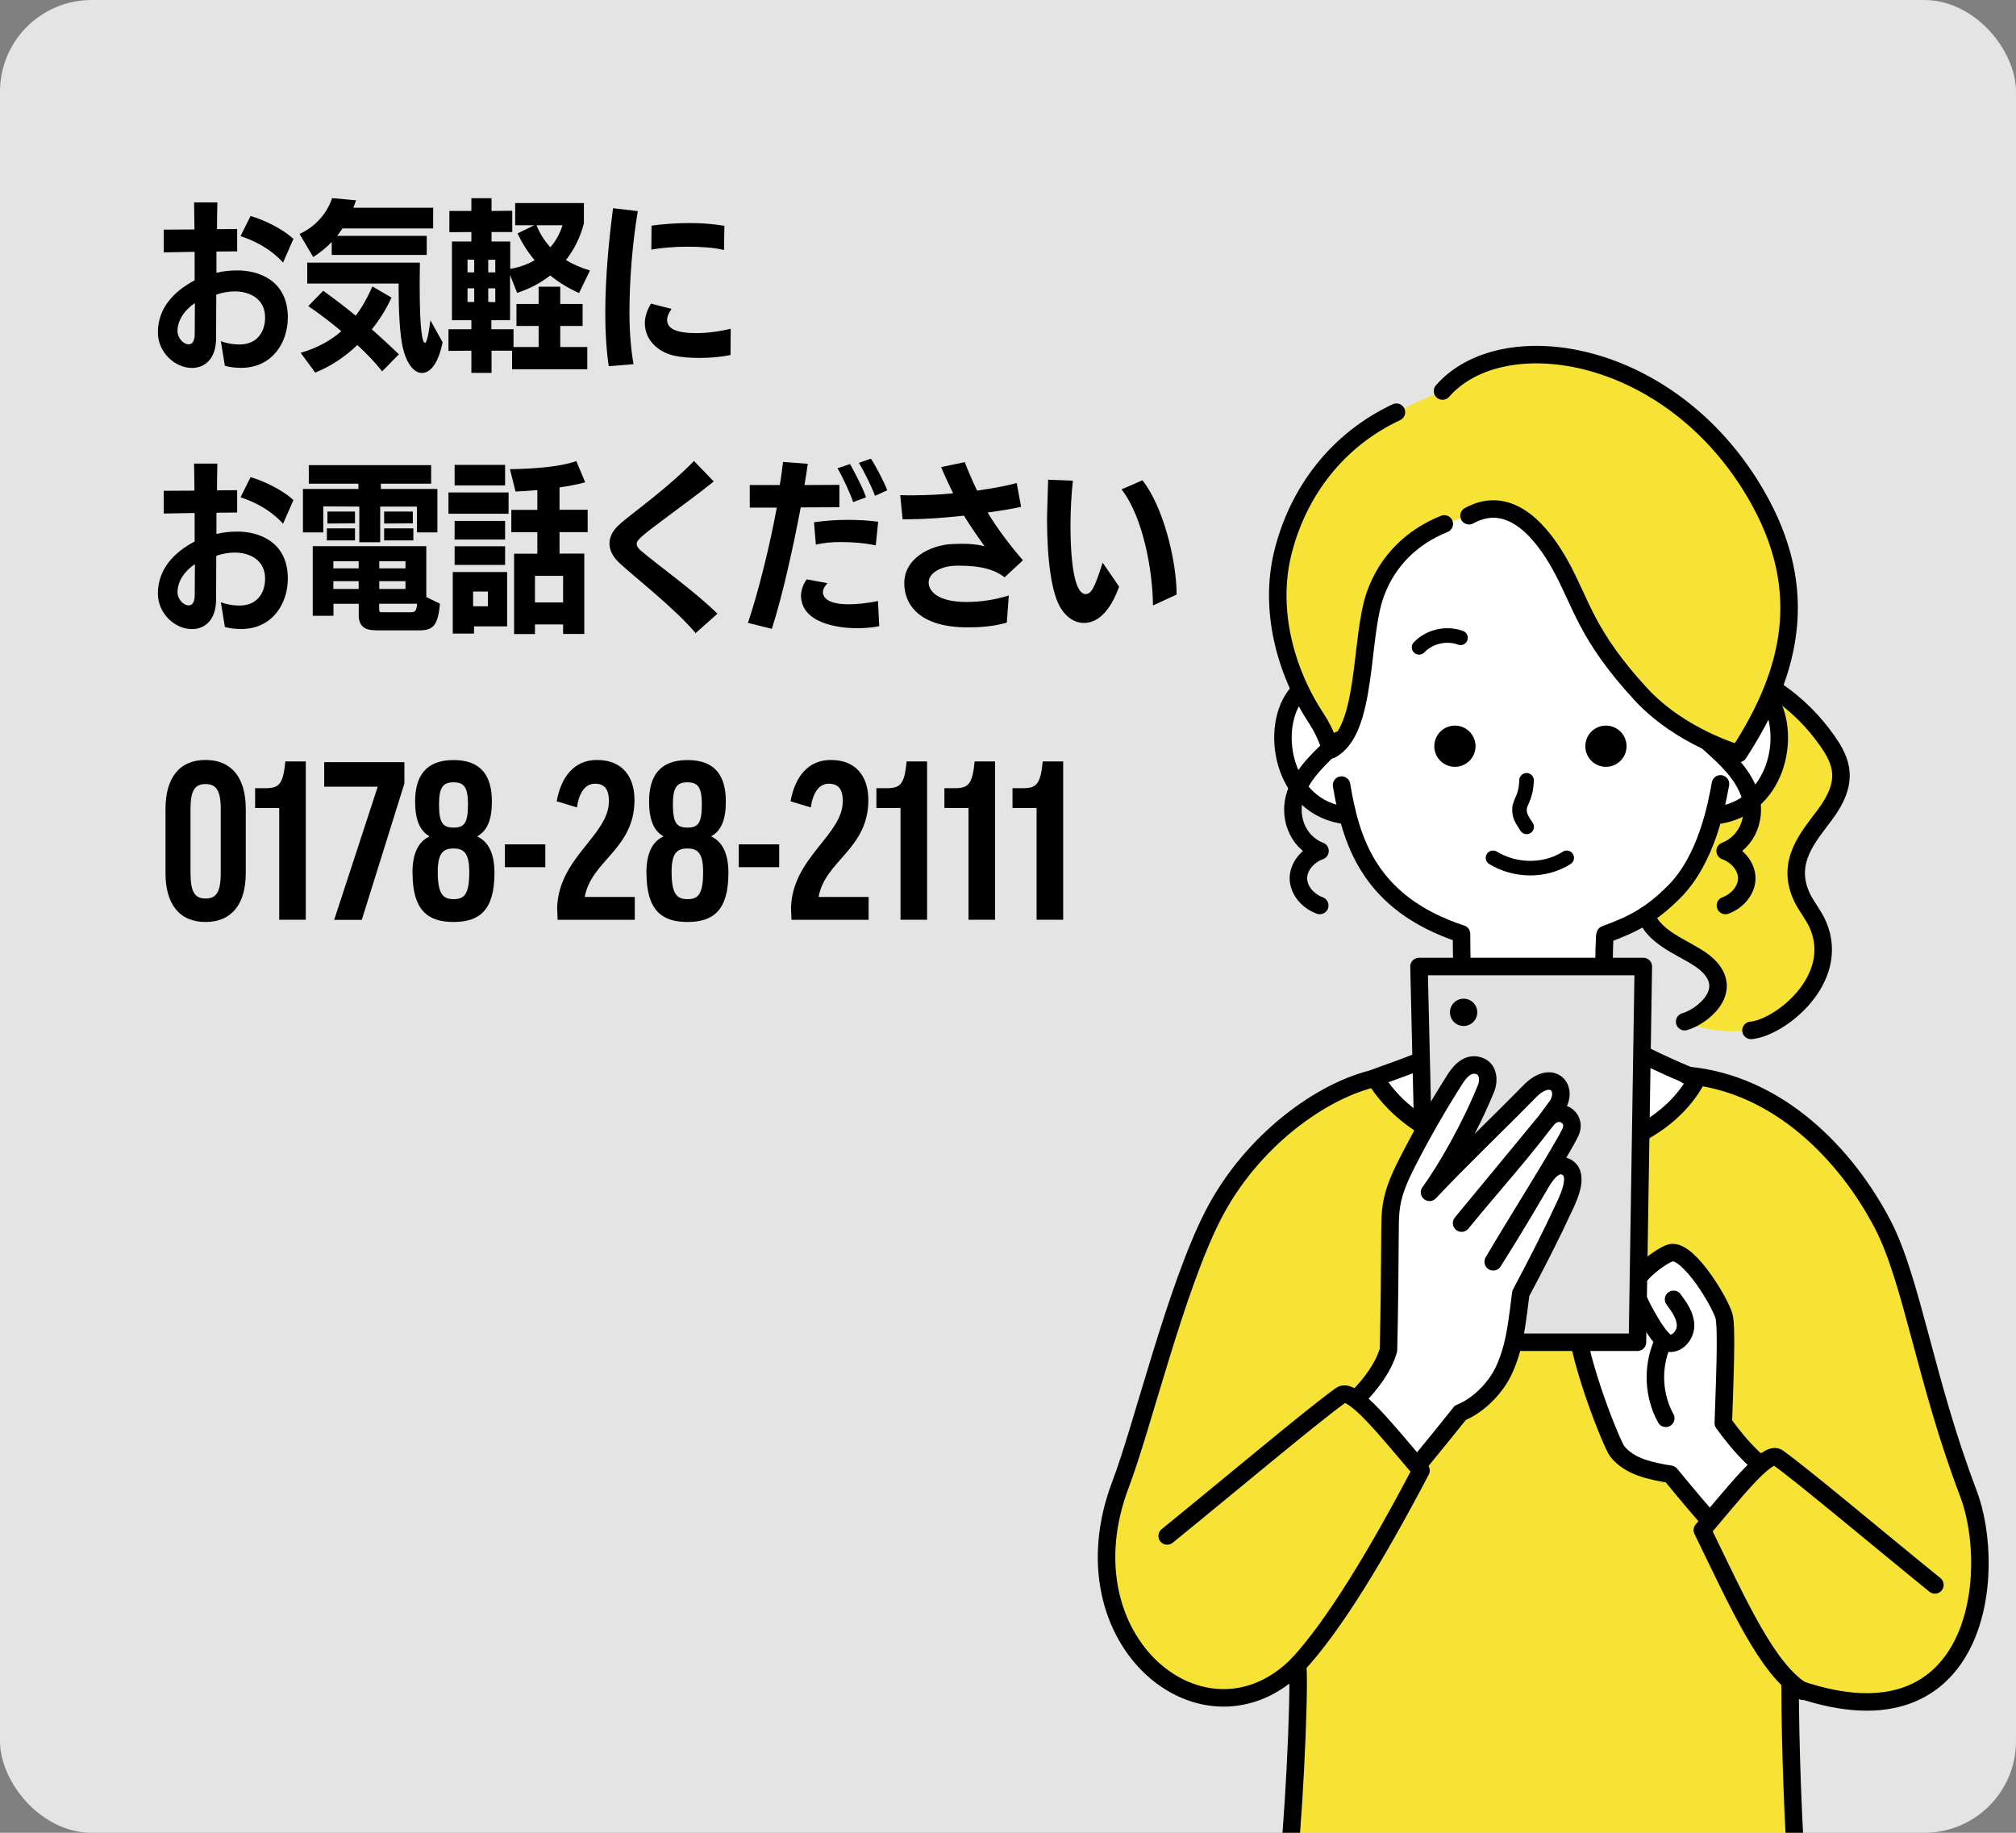 <?xml version="1.0" encoding="UTF-8"?><svg id="_レイヤー_1" xmlns="http://www.w3.org/2000/svg" width="220" height="200" xmlns:xlink="http://www.w3.org/1999/xlink" viewBox="0 0 220 200"><rect x="0" y="0" width="220" height="200" fill="#808080" stroke="none"/><defs><style>.cls-1,.cls-2,.cls-3,.cls-4{fill:none;}.cls-5,.cls-6,.cls-2,.cls-3,.cls-4{stroke:#000;stroke-linecap:round;stroke-linejoin:round;}.cls-5,.cls-6,.cls-3{stroke-width:1.91px;}.cls-5,.cls-7{fill:#fff;}.cls-8{fill:#e4e4e4;}.cls-6{fill:#e1e1e1;}.cls-9{fill:#f7e335;}.cls-2{stroke-width:1.91px;}.cls-4{stroke-width:1.59px;}.cls-10{clip-path:url(#clippath);}</style><clipPath id="clippath"><rect class="cls-1" x="117.72" y="35.97" width="101.73" height="164.03"/></clipPath></defs><rect class="cls-8" width="220" height="200" rx="10" ry="10"/><g class="cls-10"><path class="cls-9" d="M187.12,88.76c-.1.69-1.43,4.75-2.3,6.27-1.09,1.91-3.42,3.6-5.23,4.74.33.93.87,1.69,1.63,2.36,1.61,1.42,4.91,2.22,6.07,4.03,2.02,3.13-3.11,5.56-3.11,5.56,10.97,3.47,16.45-4.82,14.02-10.79-.43-1.07-1.17-1.96-1.64-3.01-1.74-3.87.68-6.62,2.37-9.03,2.55-3.63,1.74-5.78.22-8.07-1.31-1.98-3-3.91-5.56-5.67-.17.44-.41,1.52-.57,1.83,1.94,1.49,2.15,5.87-.37,9.35-.52.71-4.35,2.85-5.51,2.43Z"/><path class="cls-9" d="M157.42,42.67c6.42-7.33,24.03-4.83,33.5,10.12,6.9,10.89,4.81,20.23-1.19,29.44,0,0-6.33-1.75-10.7-6.51-5.94-6.46-6.41-9.79-8.74-14.01-1.9-3.43-5.4-7.96-9.98-5.43l-2.69.9c-3.58,1.44-6.23,4.06-7.53,7.69-1.7,4.75-.82,14.83-4.84,16.96,0,0-.48-1.74-1.59-3.42-3.46-5.23-5.14-11.92-3.69-17.95,1.64-6.84,6.21-12.18,12.43-15.47,2.63-1.39,5.03-2.31,5.03-2.31Z"/><path class="cls-9" d="M196.1,205.41c-.09-4.65-.75-15.18-.75-21.41,20.67,7.72,22.77-12.36,19.43-21.09-4.62-12.11-6.13-23.1-9.28-29.2-3.92-7.58-11.35-15.46-21.43-16.36l-30.74-.85c-5.91,1.27-16.77,7.96-20.94,16.11-4.1,8-7.69,23.04-10.09,29.35-6.53,17.17,10,30.14,19.32,19.7.27,3.4-.7,19.79-1.34,23.85l55.82-.11Z"/><path class="cls-7" d="M189.72,82.23s-6.33-1.75-10.7-6.51c-5.94-6.46-6.41-9.79-8.74-14.01-1.9-3.43-5.4-7.96-9.98-5.43l-2.69.9c-3.58,1.44-6.23,4.06-7.53,7.69-1.7,4.75-.82,14.83-4.84,16.96,0,0-.48-1.74-1.59-3.42l-2.06-2.79c-3.16,3.59-1.76,12.61,5.37,13.38,0,0,1.85,10.21,12.5,12.91v.08c0,4.25.48,10.59-.71,11.64-2.01,1.79-6.28,3.06-8.73,3.99,7.03,11.52,29.05,11.43,35.14.12-3.3-1.35-9.3-3.95-9.94-5.77-.17-.48-.3-6.51-.12-9.79l.05-.21c3.21-1.17,5.04-1.87,7.48-4.29,3.63-3.59,4.56-8.69,4.56-8.69,6.69-.73,8.33-8.7,5.91-12.65l-3.39,5.88Z"/><path class="cls-3" d="M150.22,117.62c-5.91,1.27-13.67,6.85-17.84,14.99-4.1,8-7.69,23.04-10.09,29.35-6.53,17.17,9.24,29.85,19.32,19.7.27,3.4-.54,19-1.18,23.05"/><path class="cls-3" d="M196.1,204.61c-.4-4.84-.75-14.39-.75-20.62,20.67,7.72,22.77-12.36,19.43-21.09-4.62-12.11-6.13-23.1-9.28-29.2-3.92-7.58-11.35-15.46-21.43-16.36"/><path class="cls-2" d="M141.6,75.62c-3.16,3.59-1.76,12.61,5.37,13.38"/><path class="cls-2" d="M193.11,76.35c2.42,3.95.78,11.92-5.91,12.65"/><path class="cls-2" d="M187.75,85.54c-.4,2.18-1.47,8.23-5.1,11.82-2.44,2.42-4.27,3.44-7.48,4.61l-.05.21c-.17,3.28-.05,9.32.12,9.79.64,1.83,6.65,4.42,9.94,5.77-6.09,11.31-28.11,11.4-35.14-.12,2.45-.94,6.72-2.21,8.73-3.99,1.18-1.05.71-7.39.72-11.64v-.08c-10.18-3.35-12.09-10.29-13.09-16.24"/><path class="cls-2" d="M152.39,44.98c-6.37,2.97-10.78,8.63-12.43,15.47-1.45,6.04.23,12.72,3.69,17.95,1.11,1.69,1.59,3.42,1.59,3.42,4.02-2.13,3.14-12.21,4.84-16.96,1.3-3.63,3.95-6.25,7.53-7.69"/><path class="cls-2" d="M146.14,80.76c-1.96,1.76-3.98,3.61-4.77,5.9s.08,5.17,2.68,6.2c-1.39.51-2.35,1.72-2.36,2.97,0,1.25.95,2.47,2.33,2.98"/><path class="cls-2" d="M186.41,81c1.96,1.76,3.74,3.37,4.53,5.66s-.08,5.17-2.68,6.2c1.39.51,2.35,1.72,2.36,2.97,0,1.25-.95,2.47-2.33,2.98"/><path class="cls-2" d="M157.42,42.67c6.42-7.33,24.03-4.83,33.5,10.12,6.9,10.89,4.81,20.23-1.19,29.44,0,0-6.33-1.75-10.7-6.51-5.94-6.46-6.41-9.79-8.74-14.01-1.9-3.43-5.4-7.96-9.98-5.43"/><path class="cls-2" d="M193.65,75.23c2.53,1.68,4.35,3.61,5.74,5.59,1.61,2.29,2.47,4.44-.23,8.07-1.78,2.4-4.35,5.15-2.51,9.03.5,1.05,1.28,1.94,1.74,3.01,2.57,5.97-4.19,11.25-7.31,11.51"/><path class="cls-2" d="M179.61,99.88c1.14,2.92,4.92,3.69,6.78,5.48,2.89,2.8-.65,5.59-2.55,6.13"/><path class="cls-5" d="M182.63,141.79c.63.85,1.29,1.77,1.31,2.83s-.93,2.19-1.95,1.92c-1.1-.29-3.81-5.59-3.68-6.17.36-1.54,3.44-3.63,4.13-3.68,1.98-.16,5.31,5.52,5.69,6.92.35,1.27.07,7.27-.07,11.69,1.95,2.62,3.64,4.77,9.23,8.25,2.74,1.71,7.77,4.69,9.39,7.48,4.19,7.24-2.05,15.95-13.04,3.1-5.57-6.5-7.69-8.77-11.35-13.25-2.13-.35-4.46-.81-5.8-2.5-.56-.7-4.12-9.48-4.52-14.22"/><path class="cls-5" d="M181.37,146.68c-1.09,2.57-.94,5.64.41,8.09"/><polygon class="cls-6" points="178.69 146.47 179.33 105.47 154.85 105.47 155.81 146.47 178.69 146.47"/><path class="cls-5" d="M159.35,154.17c1.94-.76,3.82-2.66,4.72-4.54,1.28-2.68,1.5-5.55,1.89-8.49,1.8-3.38,3.25-6.21,4.82-9.6.51-1.1,1.62-3.56.04-4.24-1.38-.59-2.45,1.42-2.95,2.28-1.95,3.32-2.88,4.86-4.92,8.11,2.08-3.59,7.75-12.57,8.45-14.19s-1.34-2.83-2.56-1.35c-3.11,3.77-6.23,7.54-9.34,11.32,3.45-4.23,7.15-8.27,10.34-12.7,1.43-1.98-.45-4.19-2.9-1.69-3.63,3.7-7.39,7.26-10.94,11.03,1.86-2.55,4.47-7.15,6.19-11.4.29-.73.27-1.94-.64-2.34-1.15-.51-2.07.3-2.75,1.36-1.82,2.86-3.52,5.8-5.07,8.81-.82,1.6-1.62,3.25-1.89,5.03-.14.88-.14,1.77-.15,2.66-.03,4.28-.06,8.55-.17,13.1-2.23,7.46-15.83,13.2-20.45,18.75-5.98,7.18-2.17,16.83,8.83,10.27,2.73-1.63,14.71-16.22,19.46-22.18Z"/><path class="cls-9" d="M142.86,178.59c4.05-4.94,6.77-10.36,12.21-18.12-3.59-4.2-7.46-9.14-8.73-8.23-3.02,2.15-12.33,9.98-18.97,15.05-2.19,2.17-3.61,5.3-3.08,8.33.18,1.04.59,2.03,1.13,2.93,1.78,2.96,5.16,4.89,8.61,4.91s6.86-1.84,8.7-4.77l.13-.1Z"/><path class="cls-3" d="M141.51,181.77c4.07-4.34,8.84-12.31,13.56-21.3-3.59-4.2-7.46-9.14-8.73-8.23-3.02,2.15-12.33,9.98-18.97,15.37"/><path class="cls-9" d="M185.77,167.34c2.34-4.59,7.94-8.47,7.94-8.47,0,0,8.02,6.88,13.45,11.02,6.21,4.73,2.66,13.48-3.39,13.53-2.83.02-7.75.73-9.66-1.35-4.51-4.94-5.12-9.05-8.35-14.73Z"/><path class="cls-3" d="M196.76,184.56c-3.91-2.37-7.04-9.49-10.99-17.59,3.24-3.79,7.06-8.74,8.22-7.92,2.73,1.94,11.15,9.03,17.16,13.9"/><path class="cls-4" d="M166.59,85.15c-.07,1.96-.74,2.32-.77,3.14-.04.81.35,1.25.78,1.94"/><path class="cls-4" d="M162.93,93.61c2.41,1.47,5.66,1.53,8.04,0"/><path class="cls-4" d="M159.38,69.6c-1.53-.57-3.39-.15-4.52,1.04"/><circle cx="159.72" cy="110.47" r="1.49"/><circle cx="175.25" cy="81.43" r="2.25"/><circle cx="158.77" cy="81.43" r="2.25"/></g><path d="M24.09,37.23c.79.28,1.45.36,2.06.36,1.88,0,2.78-1.35,2.78-2.95,0-2.04-1.69-2.84-3.31-2.84-.58,0-1.33.1-2.02.36,0,1.61-.02,3.37-.02,4.76,0,2.2-1.19,3.23-2.64,3.23-1.84,0-3.71-1.69-3.71-3.87,0-2.74,1.84-4.54,4.01-5.69v-3.11l-3.37.06v-2.48l3.35-.02-.04-2.95h2.54c-.02.91-.04,1.9-.04,2.92l2.2-.02v2.44l-2.26.02v2.32c.73-.18,1.45-.26,2.3-.26,2.36,0,5.49,1.13,5.49,5.12,0,2.84-1.77,5.49-5.04,5.51-.56,0-1.19-.04-1.83-.22l-.44-2.7ZM19.37,36.12c0,.75.62,1.45,1.23,1.45.48,0,.65-.5.65-1.17,0-1.01.02-2.22.02-3.33-1.11.73-1.9,1.88-1.9,3.05ZM30.89,28.65c-1.55-1.7-3.47-2.5-4.64-2.88l1.09-2.2c1.21.34,3.35,1.27,4.68,2.5l-1.13,2.58Z"/><path d="M36.2,27.81v-1.41c-.58.62-1.27,1.17-2.02,1.65l-1.49-2.52c1.84-.85,3.03-2.34,3.55-3.91l2.62.24-.3.81h8.71v2.26h-9.9c-.18.28-.38.54-.58.81h9.78v2.08h-10.37ZM41.7,40.51c-.79-.99-1.73-1.96-2.7-2.86-1.33,1.27-2.88,2.32-4.6,3.01l-1.59-2.16c1.79-.52,3.25-1.31,4.44-2.36-1.31-1.09-2.58-2.04-3.61-2.74l1.63-1.67c1.07.77,2.3,1.69,3.55,2.72.71-.93,1.29-2,1.82-3.19l2.08,1.21c-.54,1.21-1.27,2.38-2.14,3.47,1.05.93,2.06,1.86,2.95,2.72l-1.82,1.86ZM48.3,37.35c-.48,2.36-1.35,3.35-2.26,3.35-.77,0-1.59-.83-2.04-2.6-.4-1.53-.5-4.54-.5-6.6v-.56h-9.97v-2.28h12.29l-.02,2.18v.44c0,4.76.3,6.13.57,6.13.18,0,.38-.71.6-2.46l1.33,2.4Z"/><path d="M55.88,40.29v-2.02h-2.24v2.42h-2.2v-2.42l-2.5.02v-2.36h2.5v-.99h-2.12v-8.59h2.12v-1.03l-2.4.02v-2.32h2.4v-1.39h2.2v1.39l2.26-.02v2.32h-2.26v1.03h2.04v2.99c1.03-.18,1.92-.5,2.66-.95-.75-.89-1.37-1.86-1.86-2.92l1.82-.89h-2.08v-2.42h7.5v2.22c-.4,1.53-1.07,2.87-1.96,3.99.81.5,1.69.87,2.62,1.15l-1.19,2.46c-1.15-.52-2.2-1.15-3.15-1.92-1.03.81-2.22,1.45-3.61,1.9l-.77-1.96v4.94h-2.04v.99h2.42v1.94h2.74v-2.3h-2.42v-2.4h2.42v-1.88h2.36v1.88h2.44v2.4h-2.44v2.3h2.95v2.42h-8.23ZM51.75,28.35l-.73-.02v1.39h.73v-1.37ZM51.75,31.46h-.73v1.49h.73v-1.49ZM54.05,28.35h-.77v1.37h.77v-1.37ZM54.05,31.46h-.77v1.49l.77.02v-1.51ZM58.55,24.58c.38.95.89,1.73,1.51,2.4.61-.69,1.03-1.49,1.33-2.4h-2.84Z"/><path d="M66.43,39.97c-.26-1.78-.38-3.77-.38-5.73,0-4.07.42-8.23.85-11.52l2.7.32c-.57,3.41-.91,7.4-.91,11.05,0,2.1.16,3.99.44,5.65l-2.7.22ZM79.71,38.74c-.91.2-2.16.32-3.41.32-1.01,0-2-.08-2.78-.26-1.71-.4-3.15-1.69-3.15-3.53,0-.61.18-1.33.67-2.14l2.24.58c-.26.38-.48.79-.48,1.19,0,.91.87,1.45,3.19,1.45,1.25,0,2.66-.2,3.75-.48l-.02,2.86ZM79,27.28c-1.13-.28-2.62-.36-4.05-.36s-2.91.14-3.87.32l.02-2.62c1.17-.16,2.6-.28,4.22-.28,1.27,0,2.54.1,3.73.3l-.04,2.64Z"/><path d="M24.09,65.72c.79.28,1.45.36,2.06.36,1.88,0,2.78-1.35,2.78-2.94,0-2.04-1.69-2.84-3.31-2.84-.58,0-1.33.1-2.02.36,0,1.61-.02,3.37-.02,4.76,0,2.2-1.19,3.23-2.64,3.23-1.84,0-3.71-1.69-3.71-3.87,0-2.74,1.84-4.54,4.01-5.69v-3.11l-3.37.06v-2.48l3.35-.02-.04-2.95h2.54c-.02.91-.04,1.9-.04,2.92l2.2-.02v2.44l-2.26.02v2.32c.73-.18,1.45-.26,2.3-.26,2.36,0,5.49,1.13,5.49,5.12,0,2.84-1.77,5.49-5.04,5.51-.56,0-1.19-.04-1.83-.22l-.44-2.7ZM19.37,64.61c0,.75.62,1.45,1.23,1.45.48,0,.65-.5.65-1.17,0-1.01.02-2.22.02-3.33-1.11.73-1.9,1.88-1.9,3.05ZM30.89,57.15c-1.55-1.7-3.47-2.5-4.64-2.88l1.09-2.2c1.21.34,3.35,1.27,4.68,2.5l-1.13,2.58Z"/><path d="M45.5,58.1v-2.82h-4.01v3.89h-2.28v-3.89l-3.93-.02v2.84h-2.22v-4.74h6.05v-.58h-5.41v-2.02h13.35v2.02h-5.49v.58h6.17v4.74h-2.24ZM40.9,68.77c-1.09,0-1.75-.46-1.75-1.61v-1.27h-2.76v1.31h-2.26v-7.6h12.39v5.55l1.49.73c-.22,2.54-.85,2.91-2.34,2.91h-4.76ZM35.67,58.97v-1.31h3.07v1.31h-3.07ZM35.73,57.13v-1.31h3.01v1.29l-3.01.02ZM39.14,61.25h-2.76v.77h2.76v-.77ZM39.14,63.42h-2.76v.85h2.76v-.85ZM44.25,61.25h-2.86v.77h2.86v-.77ZM44.25,63.42h-2.86v.85h2.86v-.85ZM41.38,65.88v.65c0,.28.14.28.32.28h3.13c.44,0,.62-.1.69-.93h-4.13ZM41.92,57.13v-1.31h3.13v1.29l-3.13.02ZM41.92,58.97v-1.31h3.19v1.31h-3.19Z"/><path d="M48.94,56.06v-2.32h6.56v2.32h-6.56ZM51.73,68.35v.79h-2.32v-6.72h5.93v5.93h-3.61ZM49.61,52.97v-2.24h5.51v2.24h-5.51ZM49.61,58.88v-2.04h5.51v2.04h-5.51ZM49.61,61.65v-2.04h5.51v2.04h-5.51ZM53.24,64.55h-1.61v1.61h1.61v-1.61ZM61.45,69.19v-1.05h-3.07v1.05h-2.28v-8.77h2.54v-2.34h-2.84v-2.44h2.84v-2.16c-.83.08-1.63.12-2.38.16l-.61-2.44c2.48-.04,5.49-.24,7.24-.89l.97,2.32c-.87.24-1.82.42-2.8.56v2.44h3.07v2.44h-3.07v2.34h2.7v8.77h-2.32ZM61.45,62.84h-3.07v2.9h3.07v-2.9Z"/><path d="M75.91,69.09c-2.18-2.62-6.58-6.05-8.31-7.65-.71-.65-1.09-1.39-1.09-2.12,0-.69.32-1.37.99-2,.81-.75,2.28-1.82,3.79-3.05,1.55-1.25,3.21-2.68,4.44-3.97l2.16,2.24c-1.53,1.23-3.39,2.6-5.02,3.81-3.05,2.26-3.39,2.6-3.39,3.01,0,.22.14.46.46.73,1.63,1.41,6.01,4.54,8.35,6.88l-2.38,2.12Z"/><path d="M81.62,67.98c1.21-3.61,2.44-8.71,3.15-12.59h-2.95v-2.46h3.27c.18-.93.26-1.79.36-2.52l2.7.2c-.1.73-.22,1.51-.36,2.32l3.81-.02v2.44l-4.22.02c-.83,4.42-2.02,9.74-3.15,13.25l-2.62-.65ZM95.94,68.33c-.73.16-1.61.22-2.46.22-1.9,0-6.07-.5-6.07-3.59,0-.08.04-.99.63-1.74l2.26.42c-.5.54-.5.91-.5.95,0,.62.54,1.35,2.82,1.35.87,0,2.02-.1,3.19-.36l.14,2.74ZM95.56,59.51c-1.25-.26-2.56-.36-3.81-.36-.95,0-1.86.08-2.72.28l-.2-2.44c1.29-.18,2.44-.26,3.67-.26,1.03,0,2.1.04,3.33.2l-.26,2.58ZM93.1,54.79c-.3-.93-1.29-3.05-1.71-3.69l1.37-.46c.34.58,1.43,2.64,1.75,3.63l-1.41.52ZM95.48,54.1c-.3-.89-1.25-2.78-1.75-3.59l1.31-.46c.46.67,1.45,2.54,1.78,3.45l-1.33.61Z"/><path d="M109.88,67.94c-1.53.44-3.01.52-4.28.52-5.51,0-6.92-2.7-6.92-4.8,0-2.88,3.05-4.16,5.06-4.28.44-.02.87-.04,1.29-.04.81,0,1.59.06,2.4.26-.69-.97-1.49-2.12-2.24-3.33-2.12.24-4.13.38-6.15.4h-.54l-.26-2.64c.48.02.95.02,1.43.02,1.45-.02,2.88-.06,4.34-.22-.42-.87-.91-1.9-1.31-2.86l2.58-.54c.38.97.83,2.04,1.35,3.11,1.73-.26,3.13-.5,4.32-.83l.48,2.6c-1.15.26-2.32.42-3.65.62,1.11,1.84,2.48,3.63,3.85,5.21l-2,1.86c-1.55-1.23-3.79-1.27-5.24-1.27-1.78.02-3.05.85-3.05,1.82s1.01,2.14,4.13,2.14c1.51,0,3.03-.22,4.62-.71l-.22,2.97Z"/><path d="M122.12,64.03c-.85,2.36-2.14,3.95-3.83,3.95-.85,0-1.74-.44-2.44-1.47-1.13-1.63-1.59-5.59-1.59-9.88,0-.22,0-.44.12-4.28l2.7.1c-.16,1.49-.26,3.21-.26,4.86,0,4.64.56,7.52,1.65,7.52.67,0,1.03-.87,1.86-3.43l1.8,2.62ZM125.82,66.07c-.02-3.63-1.03-9.58-3.43-12.67l2.28-.99c2.28,2.88,3.73,8.78,3.73,12.47l-2.58,1.19Z"/><path d="M26.82,95.27c0,3.37-1.52,5.34-4.39,5.34s-4.37-1.97-4.37-5.34v-6.98c0-3.39,1.5-5.36,4.37-5.36s4.39,1.97,4.39,5.34v7ZM20.79,95.27c0,2.11.5,2.78,1.64,2.78s1.66-.66,1.66-2.78v-7c0-2.04-.52-2.71-1.66-2.71s-1.64.66-1.64,2.71v7Z"/><path d="M33.37,83.1v17.27h-2.9v-12.2h-2.63v-2.16h1.14c1.49,0,1.92-.45,2.16-2.92h2.23Z"/><path d="M36.47,100.37l4.75-14.52h-5.84v-2.68h8.75v2.33l-4.65,14.88h-3.01Z"/><path d="M45.01,95.25c0-2.04.59-3.37,1.83-3.96v-.05c-1.04-.59-1.54-1.83-1.54-3.77,0-2.75,1.14-4.53,4.2-4.53s4.18,1.78,4.18,4.53c0,1.95-.5,3.18-1.57,3.77v.05c1.23.59,1.85,1.92,1.85,3.96,0,4.08-1.64,5.36-4.46,5.36s-4.48-1.28-4.48-5.36ZM49.5,92.59c-1.14,0-1.73.5-1.73,2.56,0,2.4.57,2.97,1.73,2.97s1.71-.52,1.71-2.97c0-2.06-.59-2.56-1.71-2.56ZM47.91,87.77c0,2.09.45,2.54,1.59,2.54s1.57-.45,1.57-2.54c0-1.92-.47-2.4-1.57-2.4s-1.59.47-1.59,2.4Z"/><path d="M55.1,92.14h4.41v2.49h-4.41v-2.49Z"/><path d="M69.24,87.3c0,5.36-4.72,6.6-5.43,10.58h5.46v2.49h-8.42l-.05-1.35c.19-5.48,5.65-7.88,5.65-11.6,0-1.28-.47-1.9-1.52-1.9-.95,0-1.71.78-1.97,2.59l-2.21-.67c.47-2.61,1.87-4.51,4.39-4.51,2.85,0,4.1,1.9,4.1,4.37Z"/><path d="M70.54,95.25c0-2.04.59-3.37,1.83-3.96v-.05c-1.04-.59-1.54-1.83-1.54-3.77,0-2.75,1.14-4.53,4.2-4.53s4.18,1.78,4.18,4.53c0,1.95-.5,3.18-1.57,3.77v.05c1.23.59,1.85,1.92,1.85,3.96,0,4.08-1.64,5.36-4.46,5.36s-4.48-1.28-4.48-5.36ZM75.02,92.59c-1.14,0-1.73.5-1.73,2.56,0,2.4.57,2.97,1.73,2.97s1.71-.52,1.71-2.97c0-2.06-.59-2.56-1.71-2.56ZM73.43,87.77c0,2.09.45,2.54,1.59,2.54s1.57-.45,1.57-2.54c0-1.92-.47-2.4-1.57-2.4s-1.59.47-1.59,2.4Z"/><path d="M80.62,92.14h4.41v2.49h-4.41v-2.49Z"/><path d="M94.76,87.3c0,5.36-4.72,6.6-5.43,10.58h5.46v2.49h-8.42l-.05-1.35c.19-5.48,5.65-7.88,5.65-11.6,0-1.28-.47-1.9-1.52-1.9-.95,0-1.71.78-1.97,2.59l-2.21-.67c.47-2.61,1.87-4.51,4.39-4.51,2.85,0,4.1,1.9,4.1,4.37Z"/><path d="M101.17,83.1v17.27h-2.9v-12.2h-2.63v-2.16h1.14c1.49,0,1.92-.45,2.16-2.92h2.23Z"/><path d="M108.59,83.1v17.27h-2.9v-12.2h-2.63v-2.16h1.14c1.49,0,1.92-.45,2.16-2.92h2.23Z"/><path d="M116.02,83.1v17.27h-2.9v-12.2h-2.63v-2.16h1.14c1.49,0,1.92-.45,2.16-2.92h2.23Z"/></svg>